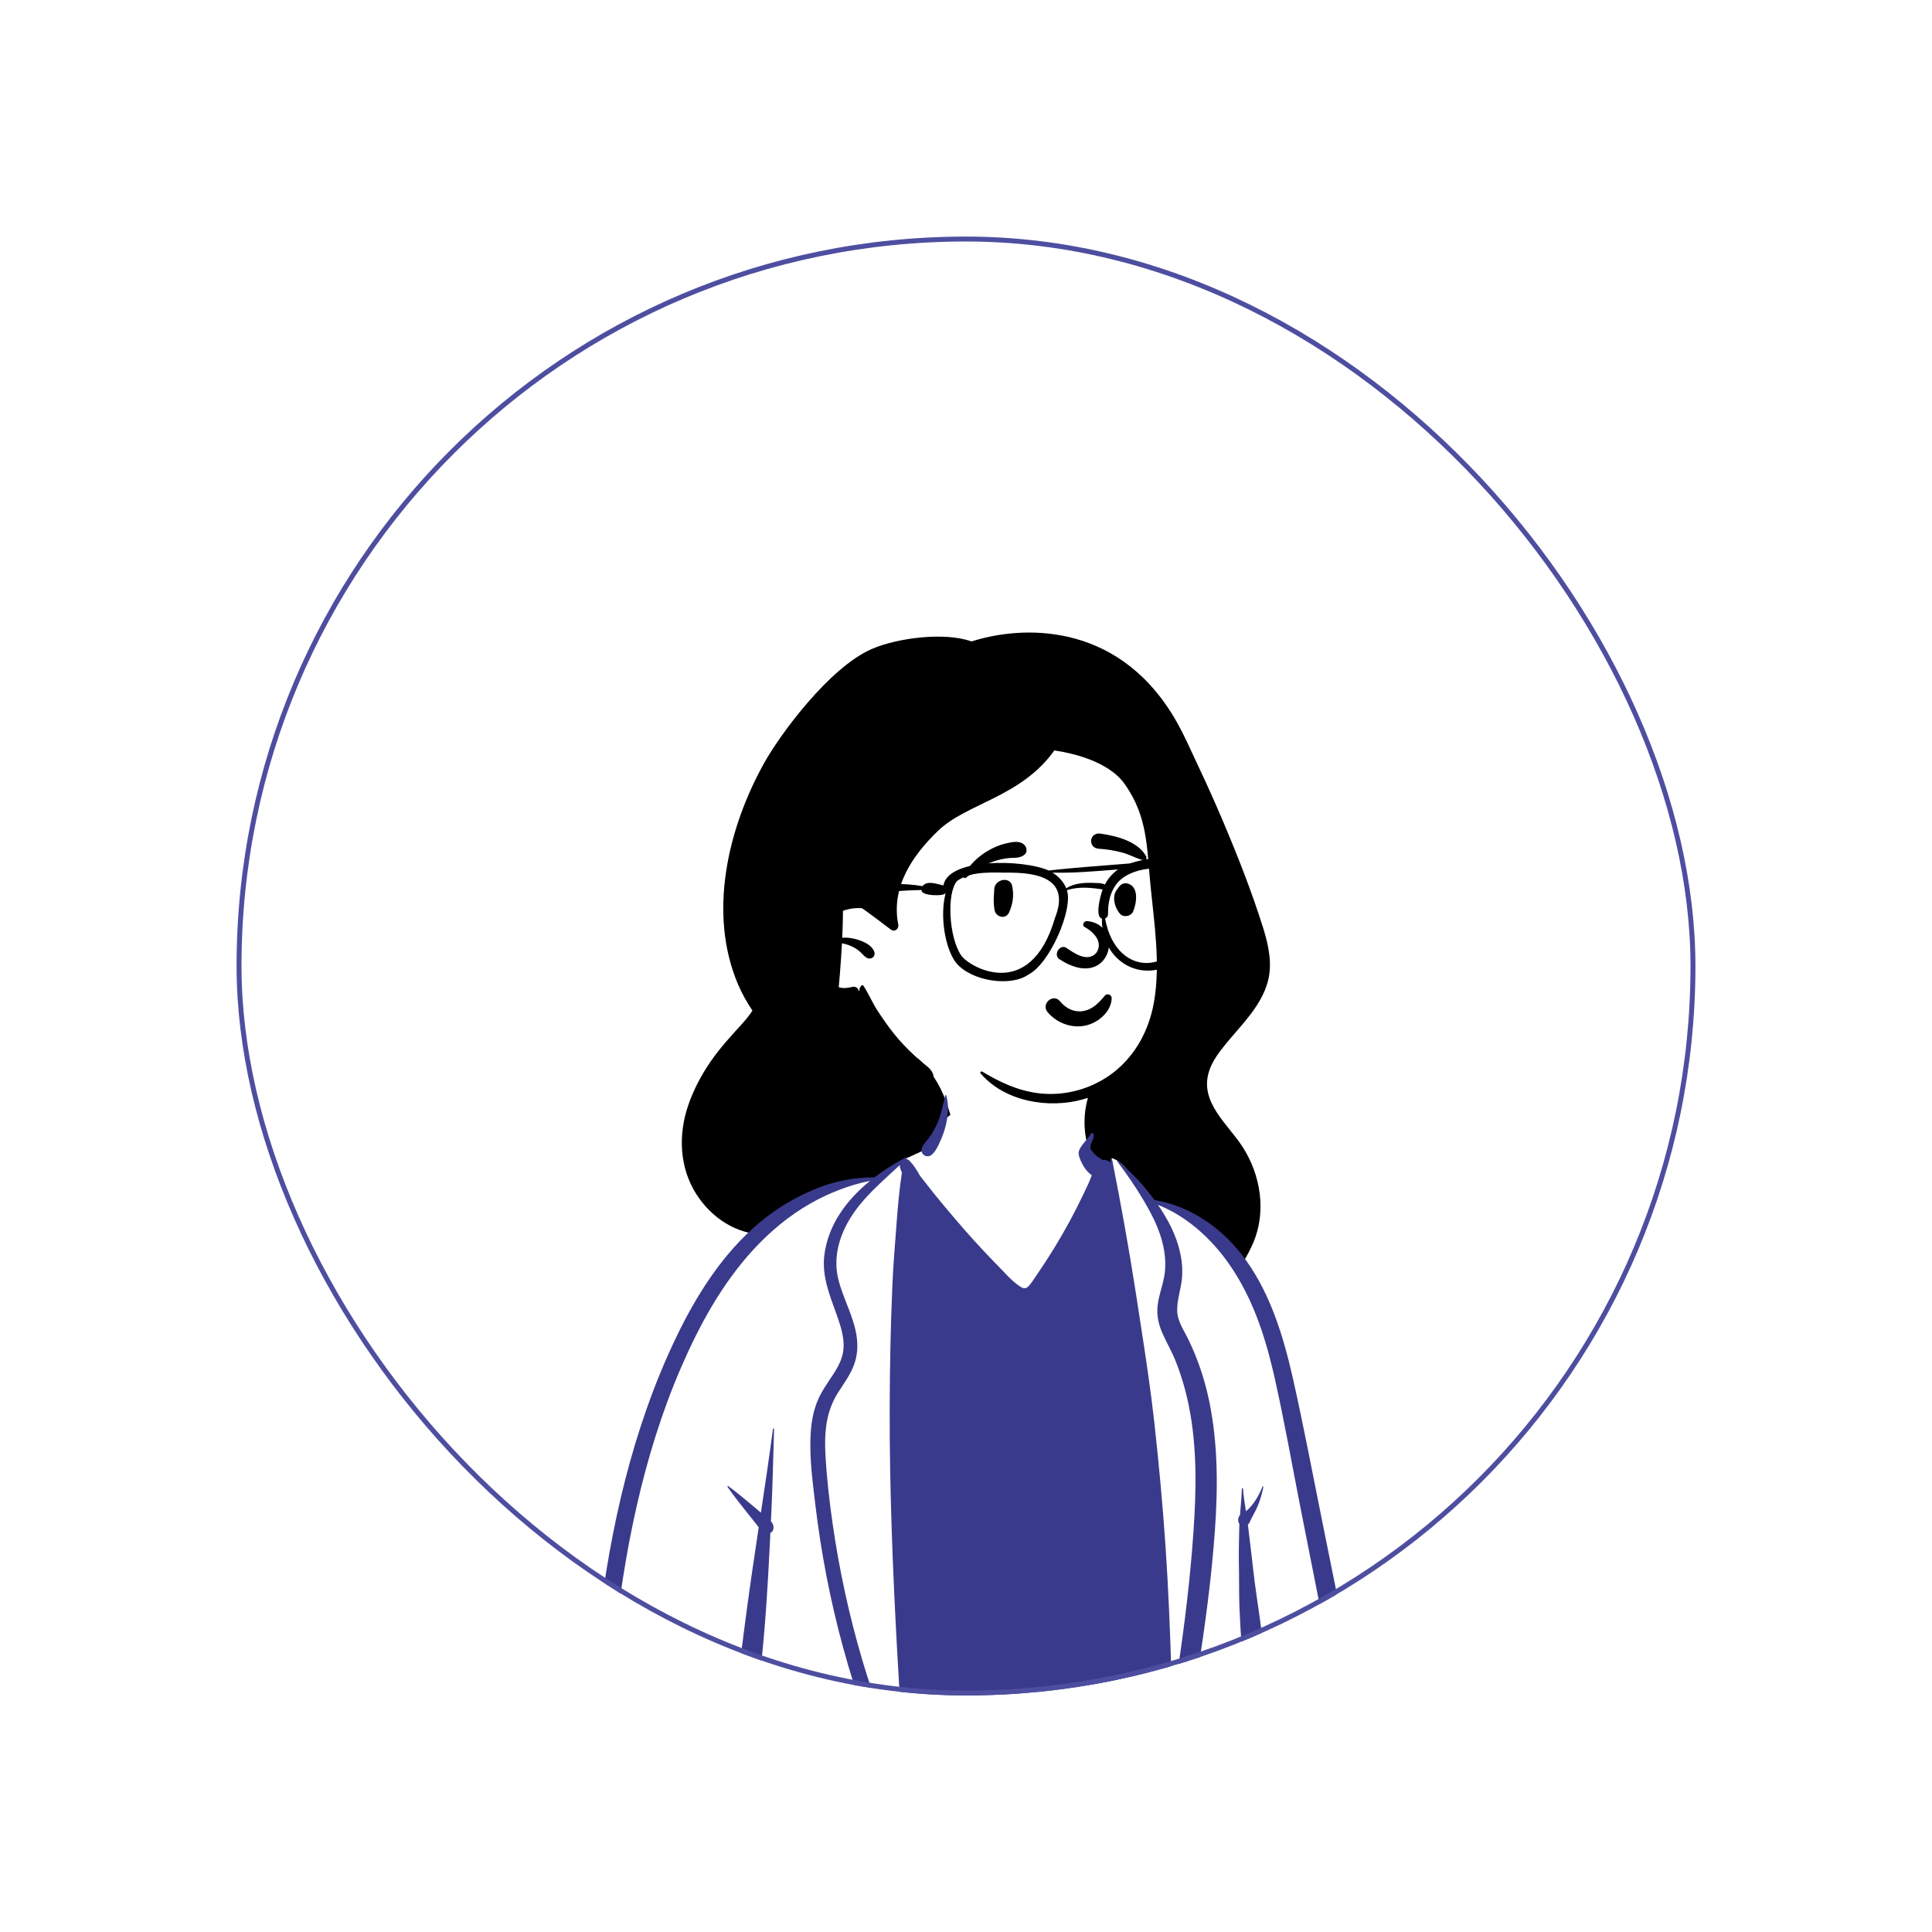 <svg width="196" height="196" viewBox="0 0 196 196" fill="none" xmlns="http://www.w3.org/2000/svg">
<g filter="url(#filter0_d_1685_13630)">
<g clip-path="url(#clip0_1685_13630)">
<rect x="24" y="24" width="148" height="148" rx="74" fill="white"/>
<path fill-rule="evenodd" clip-rule="evenodd" d="M119.964 87.33C119.229 81.062 116.789 74.046 110.612 71.294C97.077 66.722 80.424 81.081 80.269 94.804C80.21 99.502 83.094 104.47 87.914 105.505C89.048 106.845 90.692 107.61 92.308 108.263C111.616 116.949 123.292 108.353 119.964 87.33Z" fill="white"/>
<path fill-rule="evenodd" clip-rule="evenodd" d="M124.014 83.177C123.247 81.372 122.444 79.583 121.606 77.811C120.789 76.085 120.04 74.318 119.054 72.686C113.169 62.94 103.49 63.483 98.56 65.076C95.903 64.103 91.061 64.691 88.416 65.851C84.134 67.73 79.163 74.456 77.502 77.445C73.834 84.046 71.798 92.672 74.885 99.889C75.288 100.832 75.784 101.699 76.334 102.53C76.042 102.976 75.701 103.402 75.32 103.824C74.189 105.076 73.056 106.289 72.096 107.684C71.143 109.07 70.37 110.531 69.822 112.124C68.791 115.129 68.92 118.458 70.658 121.172C72.171 123.534 74.71 125.214 77.466 125.233C77.609 125.245 77.751 125.255 77.893 125.261C78.291 125.84 78.766 126.367 79.299 126.82C80.933 128.21 84.674 128.76 86.786 128.69C86.899 128.771 87.013 128.852 87.127 128.931C88.475 129.875 89.887 130.825 91.409 131.465C92.44 131.899 93.779 132.234 94.806 131.822C95.299 132.113 96.075 132.002 96.531 131.716C97.281 131.246 97.868 130.442 98.207 129.634C99.029 127.672 98.688 125.594 98.335 123.567C97.946 121.328 97.567 119.088 97.184 116.848C96.884 115.097 96.573 113.317 95.942 111.649C95.616 110.785 95.206 109.96 94.692 109.192C94.701 109.124 94.695 109.058 94.672 108.996C94.491 108.505 94.159 108.261 93.764 107.943C93.713 107.902 93.662 107.86 93.612 107.817C93.412 107.613 93.199 107.425 92.975 107.269C92.887 107.189 92.8 107.109 92.714 107.029C91.994 106.354 91.309 105.641 90.693 104.87C90.095 104.122 89.549 103.337 89.027 102.536C88.495 101.721 88.123 100.81 87.593 100.001C87.547 99.931 87.442 99.923 87.386 99.986C87.245 100.149 87.159 100.326 87.187 100.506L87.113 100.521C87.07 100.25 86.805 100.042 86.467 100.12C85.961 100.238 85.542 100.295 85.09 100.15C85.139 99.629 85.181 99.107 85.223 98.585C85.299 97.623 85.365 96.659 85.415 95.695C85.668 95.741 85.92 95.813 86.169 95.909C86.523 96.044 86.862 96.234 87.155 96.474C87.444 96.711 87.653 97.041 87.999 97.199C88.396 97.378 88.843 97.019 88.706 96.589C88.427 95.719 87.1 95.286 86.287 95.165C86.007 95.122 85.724 95.114 85.442 95.136C85.472 94.517 85.494 93.9 85.506 93.281C85.512 92.989 85.516 92.696 85.518 92.403C86.132 92.179 86.798 92.085 87.453 92.137C87.677 92.296 87.901 92.453 88.118 92.612C88.806 93.119 89.492 93.63 90.17 94.151C90.231 94.197 90.292 94.243 90.353 94.29C90.756 94.6 91.216 94.245 91.126 93.781C90.383 89.974 92.561 86.791 95.178 84.272C98.076 81.484 103.594 80.869 106.96 76.131C108.646 76.377 112.426 77.177 114.099 79.54C116.443 82.851 116.334 85.942 116.716 89.825C117.098 93.712 117.742 97.752 117.073 101.643C116.456 105.231 114.417 108.381 111.069 109.965C110.986 110.004 110.902 110.042 110.818 110.079C109.083 110.847 107.161 111.144 105.277 110.897C103.192 110.622 101.417 109.774 99.636 108.709C99.533 108.649 99.396 108.792 99.476 108.887C101.906 111.759 106.406 112.512 109.886 111.523C110.049 111.476 110.21 111.427 110.37 111.373C109.709 113.685 110.007 116.166 111.158 118.317C111.85 119.611 112.856 120.707 114.054 121.55C115.375 122.478 116.989 123.197 117.945 124.55C118.82 125.79 118.663 127.248 117.329 128.067C116.993 128.275 116.893 128.89 117.252 129.137C117.389 129.231 117.526 129.327 117.666 129.42C118.469 129.959 120.646 130.932 120.991 130.953C124.053 131.144 125.974 128.795 127.137 126.085C128.503 122.905 127.891 119.157 126.03 116.305C124.537 114.017 121.727 111.838 122.624 108.786C122.944 107.696 123.671 106.742 124.38 105.876C125.188 104.891 126.065 103.961 126.836 102.944C127.603 101.935 128.272 100.845 128.61 99.613C129.105 97.812 128.702 95.918 128.158 94.178C126.99 90.444 125.54 86.777 124.014 83.177Z" fill="black"/>
<path fill-rule="evenodd" clip-rule="evenodd" d="M108.079 103.911C107.384 103.672 106.752 103.243 106.275 102.677C106.11 102.48 106.058 102.266 106.079 102.066C106.103 101.84 106.223 101.631 106.396 101.485C106.569 101.339 106.791 101.259 107.011 101.281C107.202 101.3 107.397 101.394 107.558 101.601L107.592 101.642C107.875 101.984 108.235 102.257 108.637 102.424C109.024 102.585 109.451 102.646 109.884 102.572C110.71 102.431 111.258 101.95 111.833 101.305C111.904 101.223 111.975 101.14 112.046 101.055C112.09 100.979 112.154 100.928 112.226 100.899C112.307 100.867 112.4 100.863 112.486 100.888C112.57 100.912 112.646 100.962 112.699 101.032C112.75 101.098 112.781 101.181 112.778 101.279C112.758 101.915 112.459 102.498 112.014 102.968C111.519 103.49 110.847 103.869 110.202 104.025C109.492 104.197 108.756 104.144 108.079 103.911ZM109.982 94.012C110.771 94.433 111.995 95.45 111.238 96.647C110.329 97.715 108.872 96.63 108.157 96.142C107.498 95.77 106.843 96.859 107.459 97.302C112.62 100.694 114.256 93.894 110.338 93.444C109.906 93.395 109.774 93.879 109.982 94.012ZM100.863 90.239C100.888 89.187 102.469 88.86 102.686 89.887C102.88 90.808 102.761 91.67 102.389 92.529C102.035 93.35 101.01 93.033 100.894 92.311C100.737 91.342 100.847 90.893 100.863 90.239ZM113.451 90.053C113.657 89.75 113.967 89.533 114.357 89.624C115.578 89.908 115.32 91.634 114.945 92.488C114.741 92.951 114.006 93.107 113.649 92.729C113.067 92.112 112.733 90.834 113.391 90.157C113.408 90.123 113.427 90.088 113.451 90.053ZM101.984 85.581L102.172 85.538C102.753 85.403 103.477 85.265 103.919 85.713C104.153 85.951 104.255 86.412 103.973 86.669C103.476 87.12 102.891 86.989 102.269 87.059C101.756 87.118 101.267 87.23 100.779 87.4C99.71 87.771 98.856 88.388 97.963 89.063C97.846 89.152 97.713 89.003 97.764 88.886C98.241 87.806 99.231 86.885 100.242 86.301C100.781 85.989 101.376 85.723 101.984 85.581ZM111.616 84.568L111.763 84.589C113.362 84.831 115.453 85.376 116.288 86.887C116.329 87.105 116.302 87.154 116.279 87.186L116.271 87.197C116.252 87.224 116.238 87.261 116.145 87.296C116.118 87.292 116.091 87.287 116.064 87.281C115.716 87.21 115.437 87.102 115.167 86.988L114.874 86.863C114.535 86.72 114.193 86.582 113.833 86.487C113.065 86.283 112.279 86.153 111.486 86.105C111.314 86.094 111.147 86.046 111.011 85.954C110.883 85.867 110.782 85.743 110.729 85.572C110.661 85.352 110.667 85.182 110.776 84.974C110.858 84.817 110.981 84.705 111.125 84.637C111.273 84.567 111.444 84.543 111.616 84.568Z" fill="black"/>
<path fill-rule="evenodd" clip-rule="evenodd" d="M121.008 92.414C120.043 98.945 113.306 99.667 112.109 93.183C112.301 93.099 112.439 92.933 112.41 92.612C112.403 91.199 112.842 89.705 114.116 88.92C115.432 88.109 116.973 88.028 118.497 88.049C121.405 87.98 121.343 90.411 121.008 92.414ZM111.055 89.573C110.142 89.534 108.988 89.566 108.171 90.123C107.946 89.517 107.362 88.871 106.772 88.525C108.965 88.589 111.222 88.373 113.431 88.206C112.903 88.566 112.411 89.108 112.091 89.735C111.794 89.576 111.369 89.591 111.055 89.573ZM107.032 93.107C104.502 101.82 98.186 98.022 97.497 96.906C96.255 95.058 96.021 90.566 97.103 89.365C98.652 88.279 100.844 88.558 102.674 88.532C106.035 88.577 108.422 89.583 107.032 93.107ZM123.997 89.099C123.309 89.009 122.574 88.99 121.935 89.293C121.738 88.457 121.121 87.757 120.423 87.449C120.339 87.343 120.351 87.286 120.063 87.302C118.292 86.77 116.31 87.051 114.608 87.597C111.92 87.824 109.1 88.002 106.39 88.314C103.851 87.174 96.188 87.007 95.712 89.818C95.113 89.728 94.093 89.257 93.589 89.897C89.897 89.27 86.082 90.141 82.374 90.528C81.441 90.7 80.96 92.553 82.02 92.528C82.615 92.366 82.001 91.374 82.803 91.299C86.381 90.909 89.88 90.354 93.495 90.289C93.369 90.913 95.885 90.954 95.922 90.589C95.928 90.592 95.933 90.594 95.939 90.596C95.317 92.915 95.878 96.251 97.002 97.688C98.576 99.57 102.529 100.11 104.282 98.899C106.542 97.782 108.894 92.171 108.234 90.307C109.433 89.927 110.618 90.041 111.862 90.234C111.578 91.04 111.086 93.021 111.793 93.193C111.663 97.127 115.243 99.582 118.542 97.968C121.398 96.627 122.397 92.382 122.047 89.805C122.403 90.493 125.388 89.745 123.997 89.099Z" fill="black"/>
<path fill-rule="evenodd" clip-rule="evenodd" d="M130.216 136.343C128.81 129.683 123.827 124.515 117.124 121.941C115.836 121.212 114.587 118.084 112.856 117.511C112.578 117.419 113.016 118.15 112.856 118.194C112.283 118.349 111.642 118.366 111.009 117.804C109.879 116.799 109.525 113.864 108.838 112.537C103.43 117.512 96.168 108.278 94.956 116.013C94.111 116.564 92.917 117.049 91.997 117.493C91.05 117.95 90.216 119.058 89.24 119.454C88.369 119.807 86.934 119.557 86.057 119.865C82.02 121.281 78.601 123.068 75.921 126.69C75.356 127.454 74.719 128.393 74.206 129.164C71.556 132.216 69.716 135.636 68.02 139.305C63.278 150.076 61.988 162.001 60.831 173.605C60.857 175.636 59.511 181.266 61.502 182.239C61.383 182.363 61.426 182.611 61.647 182.608C66.698 182.557 71.737 183.01 76.71 183.889C79.109 184.313 81.495 184.895 83.939 184.99C89.012 184.955 94.066 184.105 99.132 184.91C105.223 184.91 112.624 184.732 119.4 184.471C125.732 184.228 132.099 184.778 138.352 183.701C138.847 183.622 139.089 183.018 138.985 182.585C138.252 179.911 137.891 177.158 137.48 174.421C137.562 172.665 137.415 170.832 136.766 169.196C135.069 158.156 132.894 147.187 130.216 136.343Z" fill="white"/>
<path fill-rule="evenodd" clip-rule="evenodd" d="M128.17 150.856C128.037 151.505 127.849 152.155 127.6 152.769C127.36 153.363 126.999 153.895 126.75 154.481C126.717 154.56 126.662 154.62 126.596 154.665L126.617 154.825L126.635 154.984C126.76 156.061 126.899 157.134 127.02 158.21L127.079 158.749C127.317 160.996 127.692 163.232 127.984 165.473C128.269 167.667 128.56 169.862 128.871 172.054C129.192 174.313 129.519 176.569 129.9 178.82C130.061 179.77 130.229 180.719 130.405 181.668L130.54 182.394C131.933 182.73 132.314 184.672 130.895 185.389C130.252 185.713 129.425 185.635 128.894 185.126C128.343 184.595 128.32 183.638 128.192 182.919L128.069 182.251C127.146 177.227 126.346 172.146 125.971 167.052C125.875 165.736 125.794 164.42 125.742 163.102C125.692 161.863 125.715 160.624 125.696 159.384L125.69 159.046C125.661 157.725 125.685 156.405 125.719 155.083C125.723 154.922 125.73 154.761 125.739 154.599C125.692 154.545 125.659 154.48 125.645 154.417L125.626 154.334C125.581 154.12 125.632 153.87 125.796 153.717C125.867 152.817 125.96 151.918 125.986 151.018C125.988 150.944 126.094 150.947 126.1 151.018C126.16 151.784 126.279 152.552 126.399 153.318C127.167 152.701 127.735 151.682 128.07 150.829C128.094 150.767 128.184 150.79 128.17 150.856ZM110.948 115.064C111.076 115.648 110.369 116.171 110.708 116.659C110.869 116.892 111.052 117.108 111.271 117.29C111.46 117.444 111.674 117.546 111.875 117.68C112.166 117.635 112.471 117.745 112.676 117.96L112.643 117.646C112.633 117.545 112.801 117.524 112.82 117.623C113.706 122.091 114.514 126.562 115.213 131.063L115.519 133.05L115.808 134.916C116.287 138.025 116.75 141.133 117.099 144.265C117.563 148.445 117.954 152.635 118.239 156.832C118.526 161.058 118.702 165.287 118.828 169.522C118.859 170.589 118.892 171.655 118.925 172.723L119.141 171.447C119.357 170.17 119.568 168.893 119.75 167.611C120.401 163.022 120.921 158.401 121.175 153.773C121.408 149.538 121.33 145.218 120.253 141.092C119.982 140.054 119.649 139.033 119.249 138.037C118.86 137.069 118.33 136.172 117.911 135.218C117.425 134.108 117.28 133.061 117.53 131.866C117.748 130.825 118.132 129.845 118.201 128.774C118.329 126.785 117.683 124.858 116.768 123.118C116.527 122.659 116.273 122.206 116.008 121.758C115.205 120.402 114.3 119.095 113.361 117.842C113.31 117.776 113.418 117.702 113.472 117.756C114.329 118.603 115.265 119.435 116.036 120.36C116.41 120.81 116.775 121.268 117.122 121.739C120.92 122.374 124.184 124.741 126.415 127.866C128.947 131.413 130.227 135.682 131.175 139.885C132.229 144.557 133.118 149.271 134.064 153.966C135.044 158.824 136.019 163.682 137.005 168.539C137.495 170.95 137.985 173.362 138.474 175.774C138.722 176.995 138.982 178.214 139.254 179.431C139.394 180.055 139.544 180.678 139.673 181.304C139.819 182.009 139.683 182.461 139.206 182.98C139.029 183.172 138.751 183.169 138.532 183.067L138.464 183.035L138.398 183.003C138.127 182.87 137.915 182.732 137.747 182.436C137.562 182.111 137.532 181.75 137.469 181.389C137.351 180.723 137.235 180.058 137.117 179.392C136.942 178.395 136.751 177.401 136.557 176.408L135.583 171.443C135.323 170.12 135.063 168.796 134.801 167.473C133.867 162.741 132.931 158.011 131.996 153.281C131.098 148.738 130.303 144.165 129.281 139.649L129.223 139.395L129.164 139.141C128.249 135.248 126.972 131.482 124.654 128.183C122.871 125.646 120.394 123.381 117.476 122.235C117.682 122.53 117.879 122.832 118.067 123.14C119.25 125.072 120.113 127.366 119.911 129.667C119.812 130.791 119.384 131.896 119.425 133.029C119.462 134.036 120.085 134.92 120.515 135.796C121.492 137.781 122.199 139.89 122.654 142.054C123.568 146.4 123.565 150.871 123.25 155.283C122.908 160.078 122.258 164.872 121.518 169.621C121.139 172.056 120.634 174.472 120.247 176.903C120.056 178.102 119.795 179.298 119.567 180.491L119.459 181.061C119.398 181.378 119.335 181.693 119.262 182.005L119.217 182.192V182.225C119.215 182.455 119.152 182.645 119.051 182.797C118.913 183.242 118.741 183.675 118.512 184.092C118.394 184.304 118.224 184.424 118.039 184.467C117.853 184.894 117.43 185.222 116.926 185.22L110.297 185.194C106.446 185.179 102.595 185.154 98.744 185.133C97.772 185.128 96.801 185.109 95.831 185.084C94.921 185.059 94.048 184.949 93.148 184.836C92.132 184.708 91.581 183.988 91.733 182.973C91.766 182.749 91.802 182.526 91.837 182.303C91.635 182.37 91.394 182.339 91.231 182.18L91.078 182.03C90.866 181.82 90.677 181.614 90.542 181.335C90.403 181.047 90.291 180.744 90.169 180.45C89.904 179.818 89.647 179.184 89.397 178.547C88.896 177.273 88.395 175.994 87.929 174.707C87.007 172.158 86.191 169.57 85.482 166.953C84.216 162.285 83.301 157.526 82.724 152.725L82.586 151.58L82.546 151.242C82.327 149.381 82.143 147.491 82.23 145.635C82.284 144.472 82.464 143.3 82.898 142.214C83.299 141.213 83.918 140.356 84.506 139.461L84.573 139.358L84.641 139.252C85.155 138.439 85.564 137.589 85.585 136.601C85.606 135.599 85.314 134.624 84.987 133.686L84.906 133.454L84.852 133.301C84.157 131.362 83.367 129.451 83.628 127.341C84.013 124.234 85.895 121.729 88.264 119.798C86.158 120.215 84.073 121.04 82.232 122.085C80.058 123.32 78.102 124.951 76.414 126.791C73.225 130.268 70.949 134.441 69.085 138.749C67.134 143.258 65.688 147.982 64.597 152.768C63.501 157.582 62.767 162.472 62.266 167.382C62.016 169.825 61.819 172.275 61.657 174.726C61.574 175.982 61.511 177.24 61.414 178.493C61.316 179.746 61.273 181.018 60.967 182.237C60.824 182.805 59.862 182.863 59.758 182.237C59.529 180.84 59.593 179.394 59.657 177.979L59.663 177.85C59.726 176.44 59.808 175.032 59.905 173.623C60.104 170.744 60.369 167.869 60.715 165.003C61.929 154.942 64.167 144.935 68.558 135.751C70.625 131.426 73.278 127.223 76.969 124.1C78.726 122.614 80.707 121.428 82.842 120.57C84.752 119.801 86.691 119.438 88.72 119.439C89.737 118.659 90.83 117.979 91.921 117.399C91.987 117.363 92.055 117.449 92.001 117.503C91.973 117.531 91.945 117.559 91.917 117.585C92.04 117.593 92.168 117.651 92.282 117.772C92.683 118.192 93.021 118.717 93.324 119.263C93.785 119.839 94.224 120.433 94.684 121.002C95.419 121.913 96.173 122.812 96.935 123.703C98.215 125.201 99.537 126.67 100.916 128.08L101.146 128.315C101.861 129.039 102.585 129.906 103.43 130.479L103.475 130.509C103.832 130.742 104.085 130.784 104.389 130.437C104.665 130.121 104.895 129.754 105.132 129.406L105.186 129.326C106.394 127.571 107.514 125.751 108.527 123.877C108.989 123.025 109.428 122.16 109.845 121.285L109.97 121.022C110.196 120.54 110.442 120.067 110.63 119.571C110.673 119.455 110.716 119.338 110.757 119.223C110.119 118.805 109.626 117.899 109.446 117.19C109.26 116.454 110.313 115.698 110.645 115.025C110.707 114.898 110.918 114.93 110.948 115.064ZM78.529 144.983C78.441 147.782 78.387 150.585 78.255 153.382L78.21 154.337C78.415 154.566 78.536 154.83 78.439 155.193C78.402 155.331 78.292 155.457 78.154 155.503L78.111 156.391C77.916 160.386 77.687 164.372 77.268 168.357C76.745 173.343 76.139 178.322 75.535 183.3C75.449 184.004 74.959 184.563 74.197 184.46C73.426 184.356 73.113 183.684 73.214 182.984C73.612 180.239 73.994 177.491 74.33 174.737L74.711 171.599C75.19 167.676 75.68 163.753 76.244 159.843C76.48 158.208 76.725 156.575 76.971 154.941L76.885 154.83C76.533 154.373 76.17 153.927 75.811 153.477C75.12 152.61 74.439 151.75 73.806 150.843C73.775 150.797 73.839 150.73 73.884 150.765C74.771 151.42 75.61 152.121 76.454 152.833L77.193 153.459C77.619 150.636 78.04 147.813 78.415 144.983C78.424 144.912 78.531 144.907 78.529 144.983ZM91.283 118.195C90.75 118.698 90.204 119.191 89.666 119.691L89.469 119.875L89.273 120.06C88.329 120.956 87.423 121.889 86.669 122.961C85.284 124.929 84.459 127.328 85.035 129.73C85.513 131.72 86.609 133.524 86.904 135.563C87.052 136.585 86.98 137.612 86.595 138.577C86.202 139.561 85.575 140.405 85.011 141.293C83.786 143.223 83.619 145.342 83.74 147.578C83.868 149.914 84.136 152.25 84.467 154.564C85.137 159.253 86.148 163.893 87.485 168.437C88.154 170.713 88.945 172.94 89.731 175.176C90.123 176.289 90.58 177.375 91.05 178.457C91.298 179.026 91.552 179.592 91.811 180.157C91.715 179.359 91.715 178.54 91.669 177.747C91.602 176.611 91.517 175.477 91.439 174.341C91.28 172.037 91.138 169.731 91.012 167.425C90.564 159.202 90.234 150.972 90.258 142.735C90.27 138.617 90.354 134.498 90.531 130.383C90.614 128.445 90.775 126.51 90.92 124.575L90.951 124.16C91.08 122.423 91.234 120.682 91.498 118.961C91.42 118.784 91.352 118.605 91.301 118.422L91.283 118.353L91.296 118.355C91.284 118.301 91.28 118.248 91.283 118.195ZM95.898 111.118C95.909 111.071 95.977 111.075 95.989 111.118C96.29 112.131 96.183 113.245 95.924 114.264C95.785 114.816 95.586 115.351 95.346 115.868L95.262 116.049C95.057 116.488 94.825 116.942 94.425 117.216C94.258 117.33 93.959 117.337 93.792 117.216L93.707 117.151C93.693 117.14 93.679 117.129 93.666 117.118C93.51 116.987 93.433 116.698 93.505 116.508C93.69 116.017 94.11 115.656 94.401 115.219C94.658 114.83 94.886 114.42 95.075 113.993C95.483 113.071 95.666 112.091 95.898 111.118Z" fill="#3A3A8C"/>
</g>
<rect x="24.25" y="24.25" width="147.5" height="147.5" rx="73.75" stroke="#4E4EA0" stroke-width="0.5"/>
</g>
<defs>
<filter id="filter0_d_1685_13630" x="0" y="0" width="196" height="196" filterUnits="userSpaceOnUse" color-interpolation-filters="sRGB">
<feFlood flood-opacity="0" result="BackgroundImageFix"/>
<feColorMatrix in="SourceAlpha" type="matrix" values="0 0 0 0 0 0 0 0 0 0 0 0 0 0 0 0 0 0 127 0" result="hardAlpha"/>
<feOffset/>
<feGaussianBlur stdDeviation="12"/>
<feComposite in2="hardAlpha" operator="out"/>
<feColorMatrix type="matrix" values="0 0 0 0 0.612 0 0 0 0 0.612 0 0 0 0 0.773 0 0 0 0.45 0"/>
<feBlend mode="normal" in2="BackgroundImageFix" result="effect1_dropShadow_1685_13630"/>
<feBlend mode="normal" in="SourceGraphic" in2="effect1_dropShadow_1685_13630" result="shape"/>
</filter>
<clipPath id="clip0_1685_13630">
<rect x="24" y="24" width="148" height="148" rx="74" fill="white"/>
</clipPath>
</defs>
</svg>
